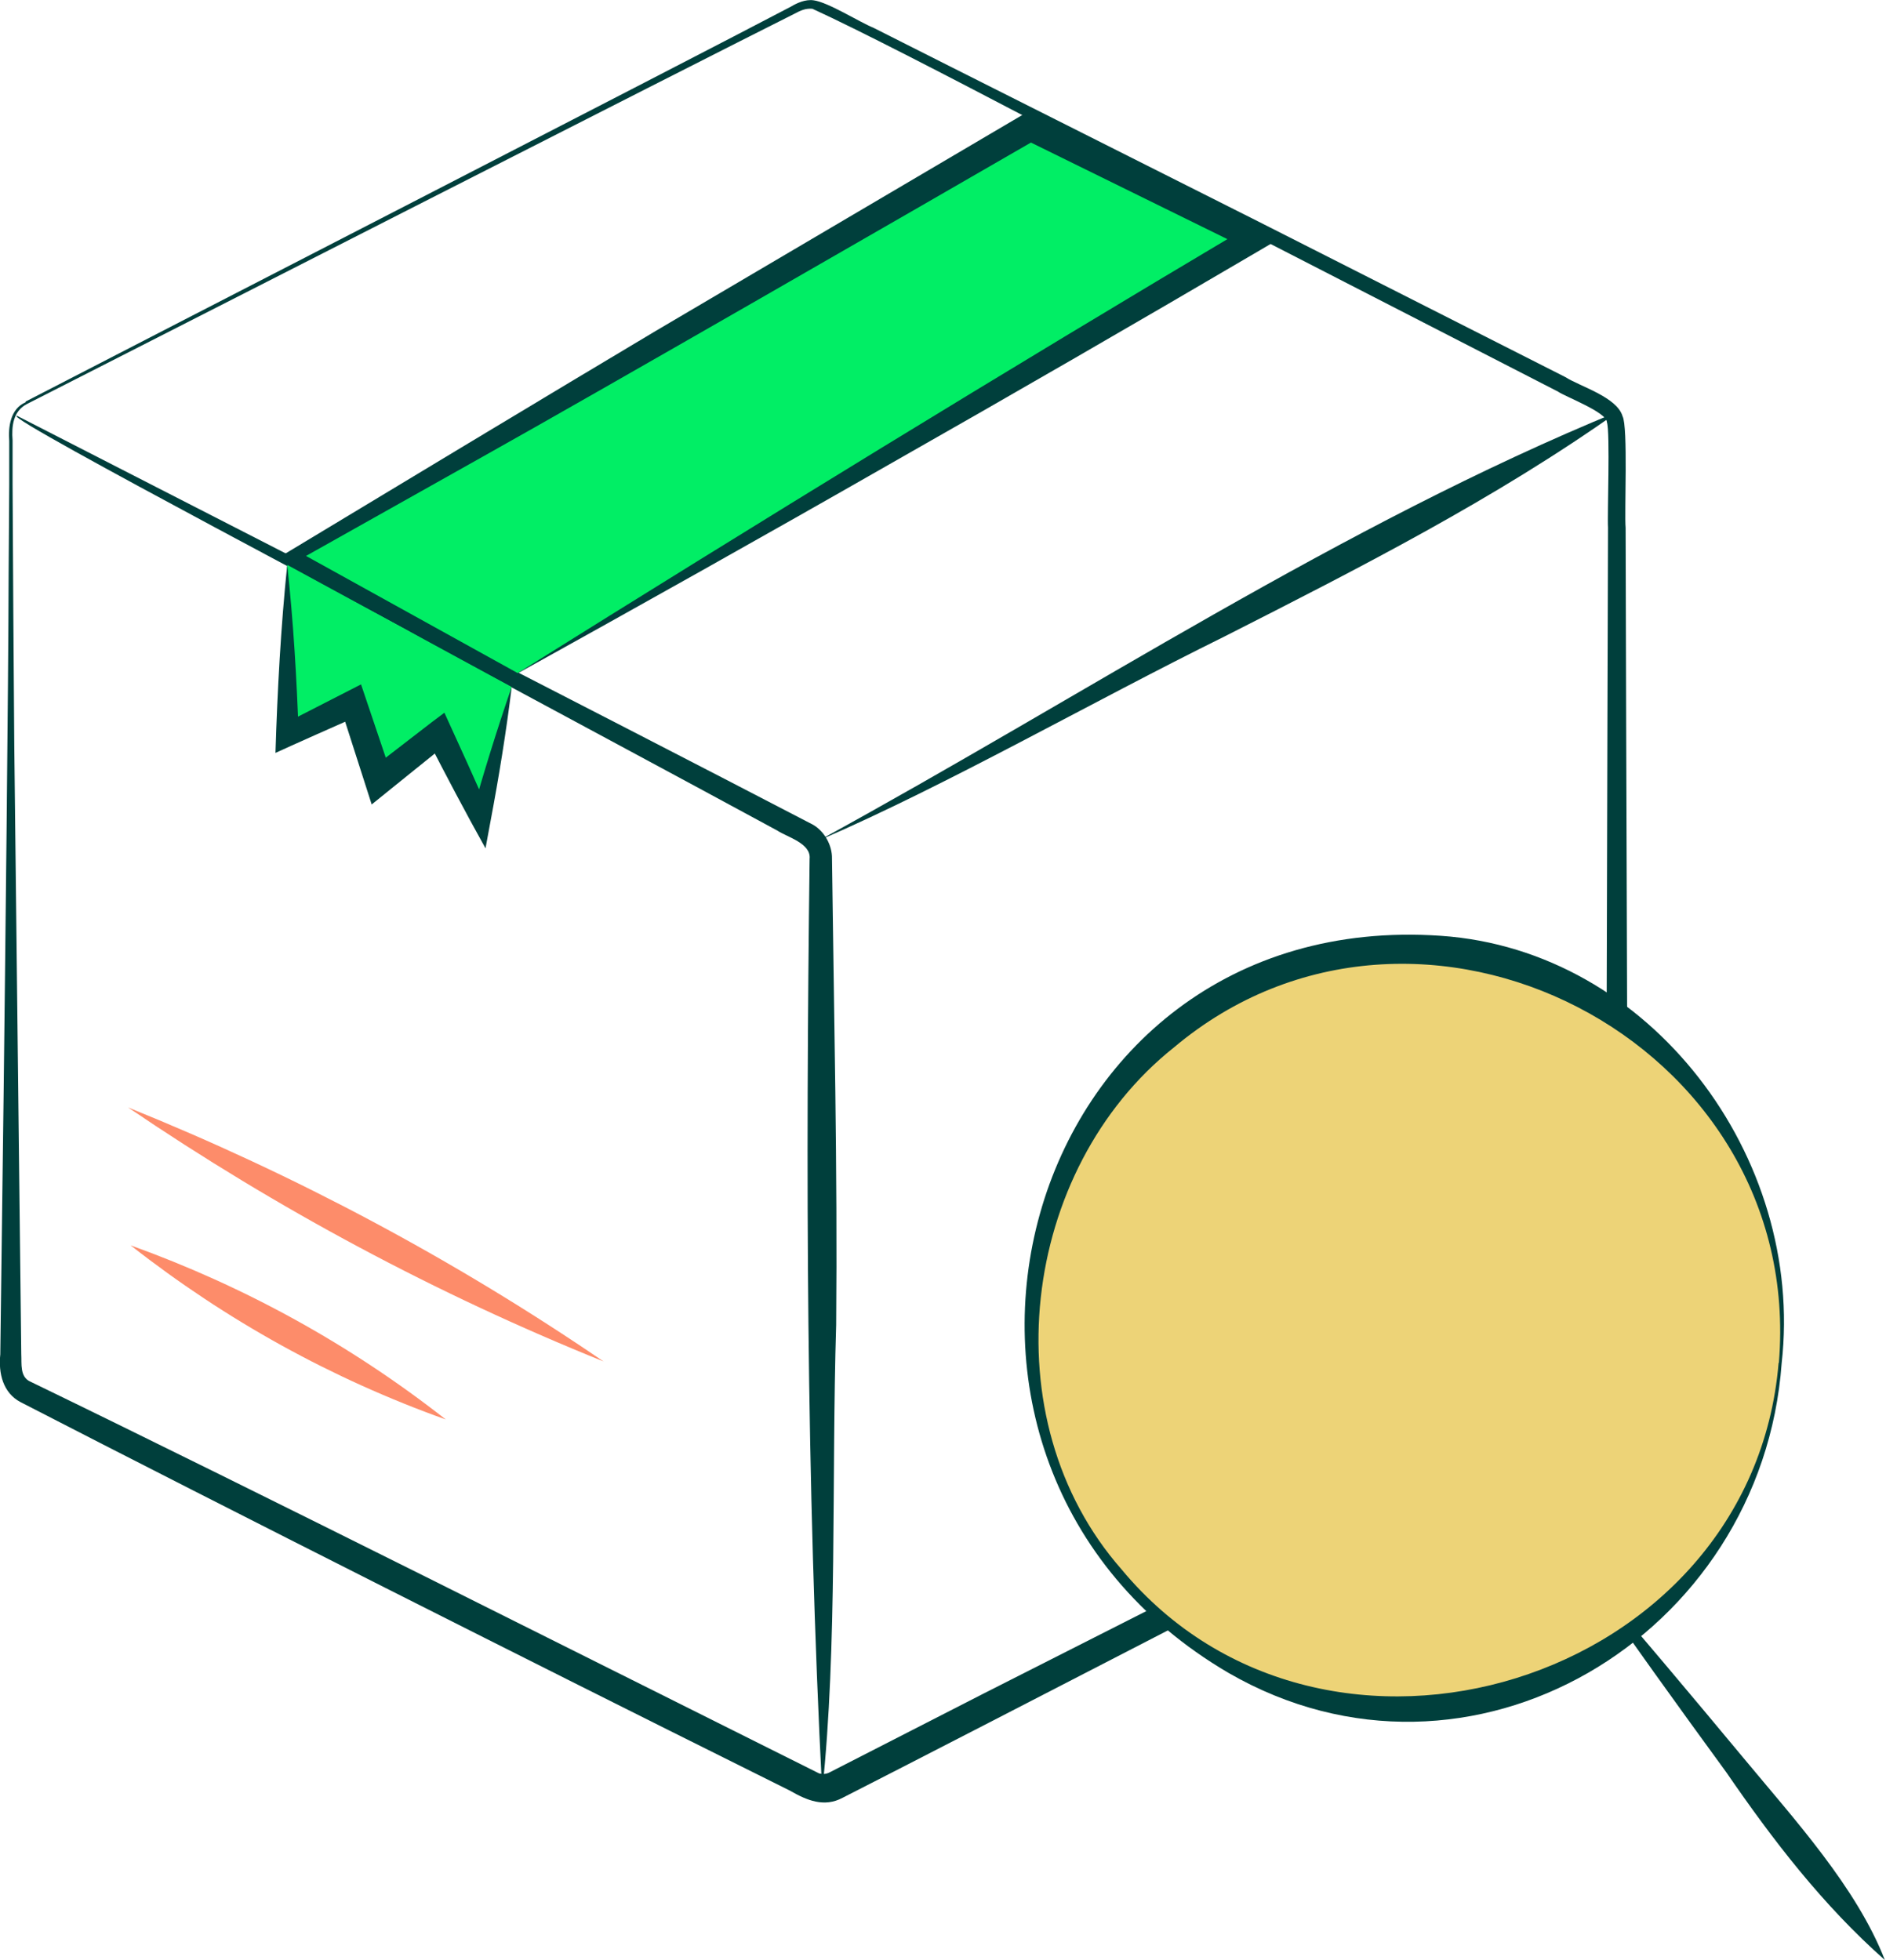 <svg width="51" height="53" viewBox="0 0 51 53" fill="none" xmlns="http://www.w3.org/2000/svg">
<g clip-path="url(#clip0_2660_267)">
<path d="M0.696 10.857C3.758 9.272 18.671 1.608 21.394 0.176C21.545 0.084 21.779 -0.023 21.999 0.008C22.399 0.061 23.239 0.597 23.617 0.75L25.697 1.799L34.023 5.988L42.334 10.199C42.712 10.444 43.725 10.735 43.876 11.255C44.028 11.539 43.922 13.889 43.959 14.272C43.975 21.018 44.013 29.9 44.028 36.622C44.065 37.028 43.982 37.702 43.506 37.924C40.435 39.517 25.53 47.219 22.785 48.613C22.286 48.881 21.817 48.682 21.363 48.421L20.32 47.901C14.716 45.114 6.133 40.788 0.56 37.916C0.076 37.664 -0.045 37.128 0.008 36.622L0.038 34.272L0.098 29.57C0.136 26.462 0.227 18.468 0.234 15.459L0.25 13.108V11.929C0.219 11.546 0.28 11.056 0.688 10.88L0.696 10.857ZM0.726 10.926C0.355 11.118 0.31 11.524 0.34 11.906V13.085C0.348 14.556 0.371 18.614 0.386 20.145C0.439 24.486 0.522 32.342 0.575 36.615C0.59 36.875 0.529 37.242 0.832 37.365C7.116 40.412 15.919 44.846 22.15 47.954C22.248 47.977 22.339 47.977 22.437 47.924L26.581 45.803L43.188 37.388C43.46 37.212 43.407 36.967 43.415 36.615C43.445 29.9 43.46 21.003 43.483 14.265C43.46 13.958 43.544 11.684 43.453 11.416C43.453 11.148 42.311 10.72 42.13 10.589L33.841 6.332C31.285 5.061 24.449 1.371 21.968 0.237C21.794 0.222 21.658 0.276 21.477 0.375C18.83 1.7 3.713 9.403 0.726 10.926Z" fill="#003F3C"/>
<path d="M0.454 11.24C6.579 14.38 15.972 19.173 21.991 22.304C22.301 22.488 22.505 22.863 22.498 23.215C22.551 27.419 22.649 31.622 22.611 35.826C22.483 39.953 22.649 44.532 22.233 48.437C21.802 40.037 21.787 31.63 21.893 23.223C21.938 22.802 21.28 22.634 21.016 22.457C18.535 21.11 13.922 18.637 11.396 17.274C11.442 17.22 0.136 11.317 0.454 11.248V11.24Z" fill="#003F3C"/>
<path d="M22.173 22.71C29.319 18.805 36.254 14.204 43.763 11.126C40.443 13.484 36.745 15.367 33.108 17.213C29.523 18.981 25.651 21.209 22.18 22.71H22.173Z" fill="#003F3C"/>
<path d="M13.998 18.2L33.932 6.439L27.874 3.423L7.933 15.038L13.998 18.2Z" fill="#01EE65"/>
<path d="M13.998 18.2C20.584 14.081 27.11 10.076 33.75 6.133L33.773 6.753L27.7 3.767L28.056 3.752C24.744 5.666 16.266 10.551 13.037 12.358L8.008 15.183V14.885L13.998 18.2ZM13.998 18.2L7.849 15.191L7.577 15.053C10.179 13.483 15.132 10.497 17.741 8.943L27.685 3.086L27.859 2.986L28.041 3.078C28.26 3.178 34.665 6.424 34.665 6.416L34.106 6.746C30.756 8.713 27.39 10.658 24.033 12.565C20.675 14.486 17.325 16.362 13.998 18.208V18.2Z" fill="#003F3C"/>
<path d="M7.767 15.275V19.877L9.551 19.027L10.239 21.117L11.873 19.831L13 22.151L13.832 18.575" fill="#01EE65"/>
<path d="M7.767 15.275C7.933 16.806 8.024 18.338 8.077 19.877L7.638 19.594C7.903 19.456 9.536 18.621 9.763 18.506C9.839 18.728 10.512 20.719 10.603 20.995L10.013 20.811L11.661 19.54L12.017 19.272C12.433 20.183 12.856 21.102 13.249 22.021L12.743 22.082C13.076 20.903 13.438 19.731 13.839 18.567C13.688 19.793 13.492 21.002 13.265 22.204L13.129 22.939C12.592 21.975 12.062 20.972 11.556 19.984L12.092 20.107C11.782 20.359 10.33 21.523 10.051 21.753L9.884 21.232L9.211 19.134L9.71 19.349C9.378 19.494 7.744 20.221 7.449 20.359C7.502 18.659 7.593 16.96 7.767 15.275Z" fill="#003F3C"/>
<path d="M42.862 42.464C44.307 44.141 45.736 45.841 47.15 47.541C48.534 49.21 50.206 51.04 50.969 53C49.29 51.514 47.944 49.761 46.681 47.923C45.373 46.132 44.08 44.332 42.81 42.51L42.87 42.464H42.862Z" fill="#003F3C"/>
<path d="M38.03 46.216C43.639 46.216 48.186 41.612 48.186 35.933C48.186 30.254 43.639 25.65 38.03 25.65C32.421 25.65 27.874 30.254 27.874 35.933C27.874 41.612 32.421 46.216 38.03 46.216Z" fill="#EDD377"/>
<path d="M48.179 36.859C47.642 44.256 39.747 49.003 33.221 45.236C23.443 39.509 27.481 24.509 38.968 25.305C44.64 25.696 48.807 31.293 48.179 36.859ZM48.103 36.852C48.829 28.123 38.333 22.779 31.746 28.322C27.602 31.615 26.755 38.376 30.332 42.441C35.815 49.049 47.37 45.527 48.096 36.852H48.103Z" fill="#003F3C"/>
<path d="M3.464 29.946C7.986 31.768 12.281 34.057 16.32 36.814C11.797 34.991 7.51 32.694 3.464 29.946Z" fill="#FD8C6A"/>
<path d="M3.531 33.674C6.617 34.785 9.468 36.354 12.054 38.383C8.969 37.281 6.118 35.703 3.531 33.674Z" fill="#FD8C6A"/>
</g>
<defs>
<clipPath id="clip0_2660_267">
<rect width="51" height="53" fill="white"/>
</clipPath>
</defs>
</svg>
